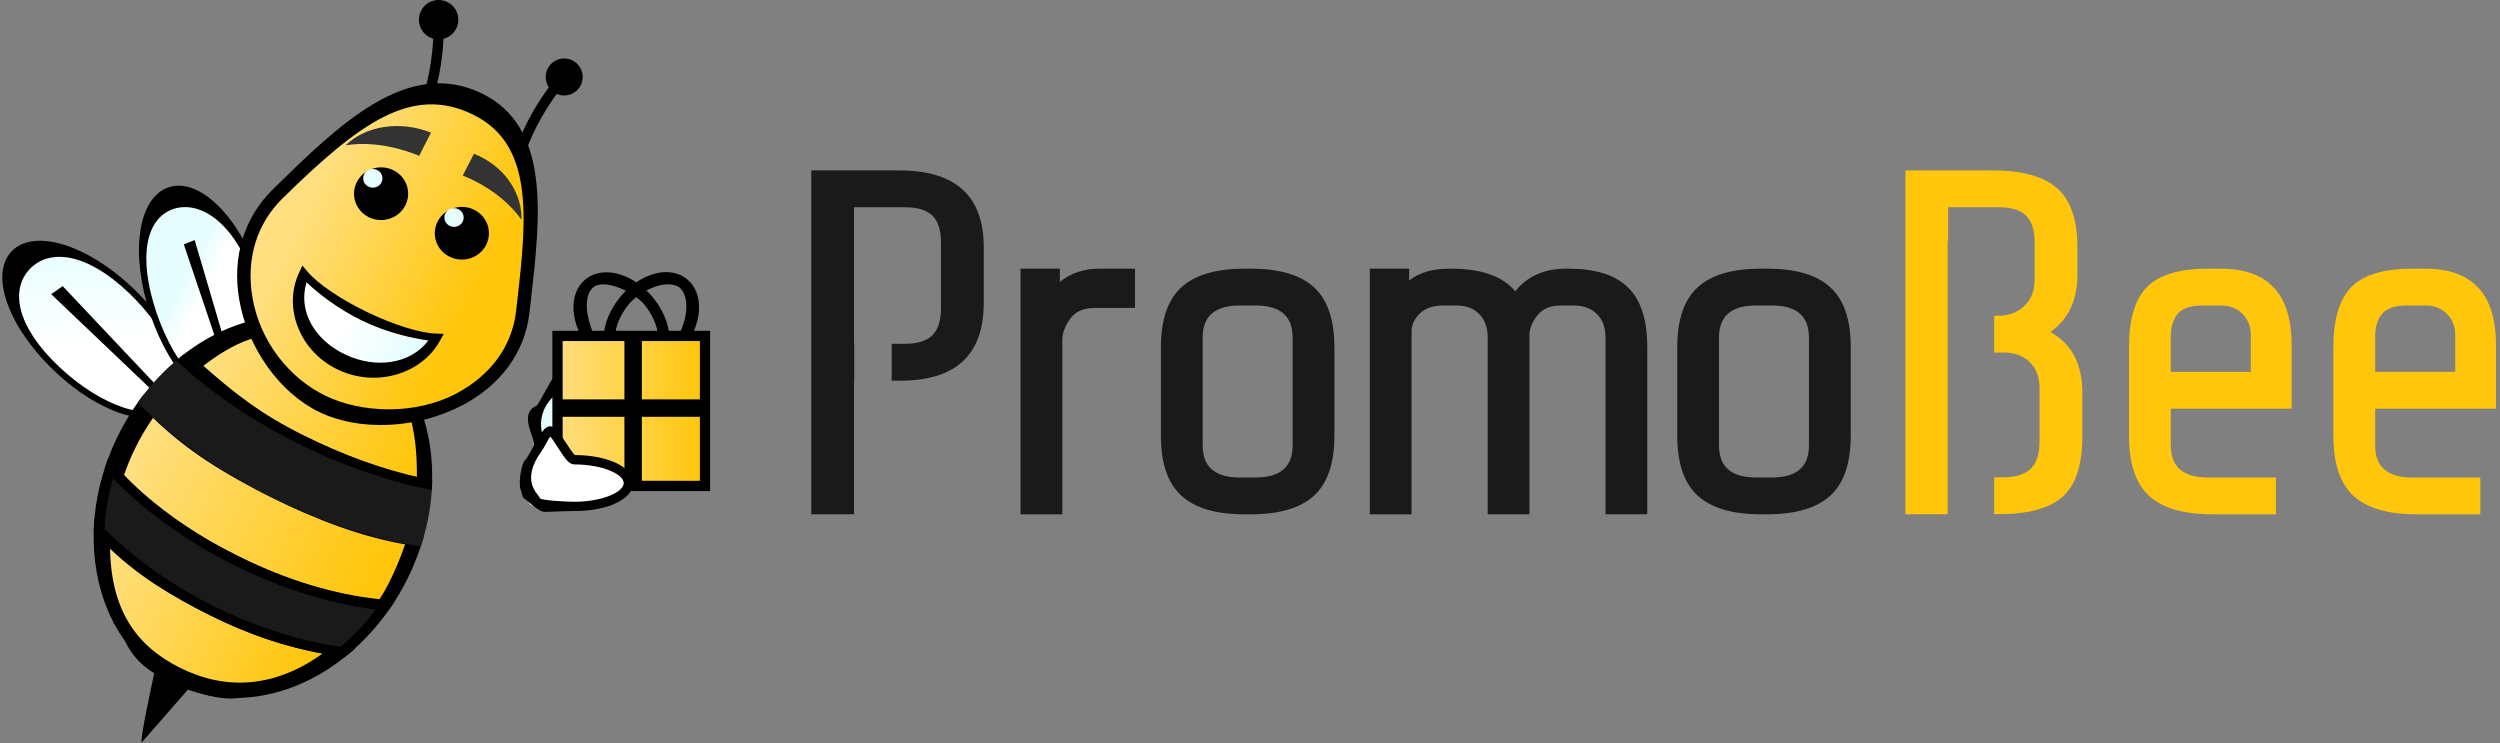 <?xml version="1.0" encoding="UTF-8"?>
<svg width="609px" height="181px" viewBox="0 0 609 181" version="1.1" xmlns="http://www.w3.org/2000/svg" xmlns:xlink="http://www.w3.org/1999/xlink">
    <rect x="0" y="0" width="609" height="181" fill="#808080" stroke="none"/>
    <!-- Generator: Sketch 54 (76480) - https://sketchapp.com -->
    <title>Layer_3</title>
    <desc>Created with Sketch.</desc>
    <defs>
        <linearGradient x1="51.204%" y1="97.8%" x2="48.8%" y2="2.207%" id="linearGradient-1">
            <stop stop-color="#FFFFFF" offset="41.1%"></stop>
            <stop stop-color="#E5FDFF" offset="100%"></stop>
        </linearGradient>
        <linearGradient x1="59.022%" y1="57.628%" x2="37.047%" y2="39.053%" id="linearGradient-2">
            <stop stop-color="#FFFFFF" offset="41.1%"></stop>
            <stop stop-color="#E5FDFF" offset="100%"></stop>
        </linearGradient>
        <linearGradient x1="-8.415%" y1="40.171%" x2="91.702%" y2="72.201%" id="linearGradient-3">
            <stop stop-color="#FFDF7F" offset="0%"></stop>
            <stop stop-color="#FFC60B" offset="100%"></stop>
        </linearGradient>
        <linearGradient x1="2.344%" y1="37.644%" x2="94.284%" y2="67.154%" id="linearGradient-4">
            <stop stop-color="#FFDF7F" offset="0%"></stop>
            <stop stop-color="#FFC60B" offset="100%"></stop>
        </linearGradient>
        <linearGradient x1="6.247%" y1="30.089%" x2="106.641%" y2="63.109%" id="linearGradient-5">
            <stop stop-color="#FFDF7F" offset="0%"></stop>
            <stop stop-color="#FFC60B" offset="100%"></stop>
        </linearGradient>
        <linearGradient x1="29.847%" y1="36.184%" x2="77.176%" y2="63.046%" id="linearGradient-6">
            <stop stop-color="#FFDF7F" offset="0%"></stop>
            <stop stop-color="#FFC60B" offset="100%"></stop>
        </linearGradient>
        <linearGradient x1="-7.013%" y1="39.572%" x2="90.267%" y2="72.033%" id="linearGradient-7">
            <stop stop-color="#FFFFFF" offset="41.1%"></stop>
            <stop stop-color="#E5FDFF" offset="100%"></stop>
        </linearGradient>
        <linearGradient x1="-0.003%" y1="49.99%" x2="100.001%" y2="49.99%" id="linearGradient-8">
            <stop stop-color="#FFDF7F" offset="0%"></stop>
            <stop stop-color="#FFC60B" offset="100%"></stop>
        </linearGradient>
    </defs>
    <g id="Page-1" stroke="none" stroke-width="1" fill="none" fill-rule="evenodd">
        <g id="logo" transform="translate(-24, -4)">
            <g id="Layer_3" transform="translate(24, 4)">
                <g id="Group" transform="translate(197, 41)">
                    <path d="M404.41,40.6 C404.41,38.52 403.73,36.81 402.37,35.45 C401.01,34.1 399.3,33.42 397.22,33.42 L392.67,33.42 C389.8,33.42 387.78,34.08 386.63,35.4 C385.47,36.71 384.89,38.65 384.89,41.2 L384.89,49.58 L404.4,49.58 L404.4,40.6 L404.41,40.6 Z" id="Path"></path>
                    <path d="M347.45,33.42 L342.9,33.42 C340.03,33.42 338.01,34.08 336.86,35.4 C335.7,36.71 335.13,38.65 335.13,41.2 L335.13,49.58 L354.64,49.58 L354.64,40.6 C354.64,38.52 353.96,36.81 352.61,35.45 C351.24,34.1 349.52,33.42 347.45,33.42 Z" id="Path"></path>
                    <path d="M22.05,0.51 L0.63,0.51 L0.63,84.28 L11.04,84.28 L11.04,51.73 L11.1,51.73 L11.1,42.75 L11.04,42.75 L11.04,9.49 L23.49,9.49 C26.52,9.49 28.74,10.17 30.13,11.52 C31.52,12.88 32.22,15.07 32.22,18.1 L32.22,34.02 C32.22,37.05 31.52,39.27 30.13,40.66 C28.73,42.06 26.52,42.75 23.49,42.75 L20.21,42.75 L20.21,51.73 L22.29,51.73 C35.85,51.73 42.64,45.43 42.64,32.82 L42.64,19.18 C42.63,6.73 35.77,0.51 22.05,0.51 Z" id="Path" fill="#1A1A1A" fill-rule="nonzero"></path>
                    <path d="M61.18,27.68 L61.18,24.45 L51.61,24.45 L51.61,84.29 L61.78,84.29 L61.78,41.8 C61.78,40.12 62.42,38.41 63.7,36.65 C64.97,34.9 66.93,34.02 69.56,34.02 L79.49,34.02 L79.49,24.45 L70.75,24.45 C67.01,24.45 63.82,25.52 61.18,27.68 Z" id="Path" fill="#1A1A1A" fill-rule="nonzero"></path>
                    <path d="M107.71,24.45 L106.15,24.45 C99.21,24.45 94.08,25.97 90.77,29 C87.46,32.03 85.8,36.9 85.8,43.6 L85.8,65.14 C85.8,71.84 87.45,76.71 90.77,79.74 C94.08,82.77 99.21,84.29 106.15,84.29 L107.71,84.29 C114.65,84.29 119.78,82.77 123.09,79.74 C126.4,76.71 128.06,71.84 128.06,65.14 L128.06,43.59 C128.06,36.89 126.4,32.02 123.09,28.99 C119.78,25.96 114.65,24.45 107.71,24.45 Z M117.88,67.53 C117.88,72.72 114.89,75.31 108.9,75.31 L104.95,75.31 C98.97,75.31 95.97,72.72 95.97,67.53 L95.97,41.2 C95.97,36.01 98.96,33.42 104.95,33.42 L108.9,33.42 C114.88,33.42 117.88,36.01 117.88,41.2 L117.88,67.53 Z" id="Shape" fill="#1A1A1A" fill-rule="nonzero"></path>
                    <path d="M216.55,28.99 C213.24,32.02 211.58,36.89 211.58,43.59 L211.58,65.13 C211.58,71.83 213.24,76.7 216.55,79.73 C219.86,82.76 224.99,84.28 231.93,84.28 L233.49,84.28 C240.43,84.28 245.56,82.76 248.87,79.73 C252.18,76.7 253.84,71.83 253.84,65.13 L253.84,43.59 C253.84,36.89 252.19,32.02 248.87,28.99 C245.56,25.96 240.43,24.44 233.49,24.44 L231.93,24.44 C224.98,24.45 219.86,25.96 216.55,28.99 Z M221.75,41.2 C221.75,36.01 224.74,33.42 230.73,33.42 L234.68,33.42 C240.67,33.42 243.66,36.01 243.66,41.2 L243.66,67.53 C243.66,72.72 240.67,75.31 234.68,75.31 L230.73,75.31 C224.74,75.31 221.75,72.72 221.75,67.53 L221.75,41.2 Z" id="Shape" fill="#1A1A1A" fill-rule="nonzero"></path>
                    <path d="M185.17,24.45 L184.45,24.45 C179.18,24.45 175.07,26.29 172.12,29.95 C169.01,26.28 163.82,24.45 156.56,24.45 L155.84,24.45 C151.93,24.45 148.74,25.41 146.27,27.32 L146.27,24.45 L136.69,24.45 L136.69,84.29 L146.86,84.29 L146.86,39.65 C146.86,38.14 147.52,36.72 148.83,35.4 C150.15,34.08 152.08,33.42 154.63,33.42 L157.74,33.42 C160.13,33.42 162.01,34.12 163.36,35.52 C164.72,36.92 165.4,38.81 165.4,41.2 L165.4,84.28 L175.57,84.28 L175.57,40.36 C175.73,38.68 176.43,37.11 177.66,35.63 C178.9,34.15 180.75,33.42 183.23,33.42 L186.34,33.42 C188.73,33.42 190.63,34.12 192.02,35.52 C193.42,36.92 194.11,38.81 194.11,41.2 L194.11,84.28 L204.28,84.28 L204.28,43.59 C204.28,36.89 202.7,32.02 199.55,28.99 C196.44,25.96 191.63,24.45 185.17,24.45 Z" id="Path" fill="#1A1A1A" fill-rule="nonzero"></path>
                    <path d="M302.47,39.88 C306.86,36.77 309.05,32.14 309.05,26 L309.05,19.18 C309.05,12.48 307.39,7.69 304.08,4.82 C300.77,1.95 295.56,0.51 288.46,0.51 L267.16,0.51 L267.16,84.28 L277.45,84.28 L277.45,17.68 L277.57,17.68 L277.57,9.48 L289.9,9.48 C292.93,9.48 295.15,10.16 296.54,11.51 C297.93,12.87 298.64,15.06 298.64,18.09 L298.64,27.18 C298.64,29.81 297.8,31.93 296.13,33.52 C294.46,35.12 292.38,35.91 289.91,35.91 L288.79,35.91 L288.79,44.88 L291.1,44.88 C293.73,44.88 295.85,45.66 297.44,47.21 C299.03,48.77 299.83,50.86 299.83,53.5 L299.83,66.54 C299.83,69.57 299.11,71.79 297.68,73.18 C296.24,74.58 294.01,75.27 290.98,75.27 L288.79,75.27 L288.79,84.25 L289.91,84.25 C297.17,84.25 302.37,82.81 305.53,79.94 C308.68,77.07 310.26,72.2 310.26,65.34 L310.26,54.61 C310.25,47.66 307.66,42.76 302.47,39.88 Z" id="Path" fill="#FFC60B" fill-rule="nonzero"></path>
                    <path d="M344,24.45 L340.77,24.45 C333.91,24.45 329,25.93 326.05,28.88 C323.1,31.83 321.62,36.74 321.62,43.6 L321.62,65.14 C321.62,71.92 323.26,76.81 326.53,79.8 C329.8,82.79 334.94,84.29 341.97,84.29 L357.41,84.29 L357.41,75.31 L340.78,75.31 C334.8,75.31 331.81,72.72 331.81,67.53 L331.81,58.55 L361.25,58.55 L361.25,43 C361.23,30.63 355.49,24.45 344,24.45 Z M351.3,49.58 L331.8,49.58 L331.8,41.2 C331.8,38.65 332.38,36.71 333.53,35.4 C334.69,34.08 336.7,33.42 339.57,33.42 L344.12,33.42 C346.19,33.42 347.91,34.1 349.27,35.45 C350.62,36.81 351.3,38.52 351.3,40.6 L351.3,49.58 L351.3,49.58 Z" id="Shape" fill="#FFC60B" fill-rule="nonzero"></path>
                    <path d="M411.02,58.55 L411.02,43 C411.02,30.63 405.28,24.45 393.79,24.45 L390.56,24.45 C383.7,24.45 378.79,25.93 375.84,28.88 C372.89,31.83 371.41,36.74 371.41,43.6 L371.41,65.14 C371.41,71.92 373.04,76.81 376.32,79.8 C379.59,82.79 384.74,84.29 391.76,84.29 L407.2,84.29 L407.2,75.31 L390.57,75.31 C384.58,75.31 381.59,72.72 381.59,67.53 L381.59,58.55 L411.02,58.55 L411.02,58.55 Z M381.58,41.2 C381.58,38.65 382.16,36.71 383.32,35.4 C384.48,34.08 386.49,33.42 389.36,33.42 L393.91,33.42 C395.98,33.42 397.7,34.1 399.06,35.45 C400.42,36.81 401.1,38.52 401.1,40.6 L401.1,49.57 L381.59,49.57 L381.59,41.2 L381.58,41.2 Z" id="Shape" fill="#FFC60B" fill-rule="nonzero"></path>
                </g>
                <g id="Group">
                    <g transform="translate(99, 0)" id="Path">
                        <path d="M0.57,34.52 C0.57,34.52 7.85,23.6 7.85,6.62" stroke="#000000" stroke-width="2.5"></path>
                        <path d="M25.75,44.43 C25.75,44.43 27.37,31.41 38.47,18.56" stroke="#000000" stroke-width="2.5"></path>
                        <path d="M3.05,4.8 C3.05,2.15 5.2,0 7.85,0 C10.5,0 12.65,2.15 12.65,4.8 C12.65,7.45 10.5,9.6 7.85,9.6 C5.2,9.61 3.05,7.46 3.05,4.8 Z" fill="#000000" fill-rule="nonzero"></path>
                        <path d="M33.94,18.75 C33.94,16.26 35.96,14.25 38.44,14.25 C40.93,14.25 42.94,16.27 42.94,18.75 C42.94,21.24 40.92,23.26 38.44,23.26 C35.95,23.26 33.94,21.24 33.94,18.75 Z" fill="#000000" fill-rule="nonzero"></path>
                    </g>
                    <path d="M155.03,91.28 C153.11,91.28 151.37,90.7 150,89.61 C147.85,87.89 146.8,85.11 147.04,81.8 C147.27,78.67 148.64,75.4 150.89,72.58 C153.99,68.7 158.36,66.29 162.28,66.29 C164.2,66.29 165.94,66.87 167.3,67.96 C169.45,69.68 170.5,72.45 170.26,75.77 C170.03,78.9 168.66,82.17 166.41,84.99 C163.32,88.87 158.96,91.28 155.03,91.28 Z M153.04,74.28 C151.13,76.67 149.97,79.41 149.78,82 C149.6,84.39 150.29,86.34 151.72,87.48 C152.61,88.19 153.73,88.55 155.04,88.55 C158.16,88.55 161.7,86.53 164.3,83.28 C166.21,80.89 169.02,73.56 165.62,70.08 C162.19,67.65 155.63,71.03 153.04,74.28 Z" id="Shape" fill="#000000" fill-rule="nonzero"></path>
                    <path d="M155.06,91.23 L155.06,91.23 C151.17,91.23 146.82,88.87 143.71,85.09 C141.42,82.3 140.01,79.04 139.74,75.92 C139.45,72.6 140.47,69.82 142.59,68.07 C143.98,66.93 145.75,66.33 147.72,66.33 C151.61,66.33 155.96,68.69 159.07,72.48 C161.36,75.27 162.77,78.53 163.05,81.65 C163.33,84.96 162.32,87.75 160.19,89.5 C158.8,90.63 157.03,91.23 155.06,91.23 Z M144.32,70.17 C141.33,73.17 143.87,80.98 145.82,83.35 C148.43,86.52 151.97,88.5 155.06,88.5 L155.06,88.5 C156.41,88.5 157.55,88.12 158.46,87.38 C159.87,86.22 160.54,84.26 160.33,81.88 C160.11,79.3 158.91,76.57 156.96,74.2 C154.35,71.03 146.9,67.6 144.32,70.17 Z" id="Shape" fill="#000000" fill-rule="nonzero"></path>
                    <g transform="translate(0, 20)" fill-rule="nonzero">
                        <g transform="translate(0, 38)">
                            <g>
                                <path d="M42.22,40.74 C37.21,46 24.46,41.99 13.73,31.77 C3.01,21.56 -1.63,9.02 3.38,3.76 C8.39,-1.5 21.14,2.52 31.86,12.73 C42.59,22.94 47.22,35.48 42.22,40.74 Z" id="Path" fill="url(#linearGradient-1)"></path>
                                <path d="M13.2,32.33 C2,21.67 -2.56,8.88 2.82,3.23 C8.2,-2.42 21.2,1.51 32.4,12.18 C43.6,22.85 48.16,35.63 42.78,41.29 C37.39,46.93 24.4,43 13.2,32.33 Z M31.33,13.29 C20.93,3.38 11.96,2.59 7.25,7.54 C2.55,12.48 3.86,21.32 14.26,31.21 C24.66,41.11 36.95,45.15 41.65,40.21 C46.36,35.27 41.73,23.19 31.33,13.29 Z" id="Shape" fill="#000000"></path>
                            </g>
                            <polygon id="Path" fill="#000000" points="41.03 40.86 12.47 13.66 15.27 11.7 41.92 39.93"></polygon>
                        </g>
                        <g transform="translate(33, 25)">
                            <g>
                                <path d="M25.64,52.83 C18.67,55.18 9.14,45.56 4.36,31.35 C-0.43,17.14 1.34,3.72 8.31,1.37 C15.28,-0.98 24.81,8.64 29.59,22.85 C34.38,37.06 32.61,50.48 25.64,52.83 Z" id="Path" fill="url(#linearGradient-2)"></path>
                                <path d="M3.62,31.6 C-1.38,16.76 0.57,3.15 8.06,0.63 C15.55,-1.89 25.34,7.76 30.33,22.6 C35.33,37.44 33.38,51.05 25.89,53.57 C18.4,56.09 8.62,46.44 3.62,31.6 Z M28.85,23.1 C24.21,9.33 15.77,3.71 9.23,5.91 C2.68,8.12 0.47,17.32 5.1,31.1 C9.74,44.88 18.84,54.29 25.39,52.09 C31.94,49.88 33.49,36.88 28.85,23.1 Z" id="Shape" fill="#000000"></path>
                            </g>
                            <polygon id="Path" fill="#000000" points="24.52 52.38 11.78 14.53 14.42 13.48 25.76 51.96"></polygon>
                        </g>
                        <g transform="translate(22, 56)">
                            <g transform="translate(0, 50)">
                                <path d="M29.18,23.88 C19.48,19.07 10.64,12.98 3.42,6.17 C3.73,20.75 10.57,32.97 21.68,38.48 C32.74,43.97 46.56,42.05 58.32,33.57 C48.7,31.92 38.69,28.6 29.18,23.88 Z" id="Path" fill="url(#linearGradient-3)"></path>
                                <path d="M20.63,40.62 C22.29,41.44 24,42.1 25.76,42.63 L15.93,37.75 C17.4,38.83 18.97,39.79 20.63,40.62 Z" id="Path" fill="#000000"></path>
                                <path d="M62.34,33.79 L64.5,32.04 L61.51,31.63 C51.29,30.24 40.48,26.82 30.25,21.74 C19.82,16.57 10.43,9.9 3.08,2.45 L0.95,0.29 L0.85,3.07 C0.33,17.69 6.01,30.48 15.94,37.73 L25.77,42.61 C37.48,46.12 51.05,42.95 62.34,33.79 Z M21.93,36.71 C10.82,31.2 5.1,22.25 4.8,7.68 C12.01,14.48 19.49,19.07 29.19,23.88 C38.7,28.6 47.03,31.5 56.66,33.15 C44.89,41.64 32.98,42.2 21.93,36.71 Z" id="Shape" fill="#000000"></path>
                            </g>
                            <g transform="translate(0, 35)">
                                <path d="M35.75,25.66 C23.16,19.41 12.59,11.46 4.93,3.08 C3.24,8.15 2.33,13.27 2.15,18.24 C9.38,25.57 18.76,32.39 29.72,37.82 C40.48,43.16 51.38,46.47 61.44,47.84 C65.3,44.7 68.84,40.89 71.88,36.48 C60.69,35.39 48.16,31.81 35.75,25.66 Z" id="Path" fill="#1A1A1A"></path>
                                <path d="M29.18,38.88 C18.46,33.56 8.79,26.69 1.22,19.01 L0.82,18.6 L0.84,18.07 C1.02,12.91 1.97,7.7 3.67,2.6 L4.33,0.62 L5.88,2.32 C13.74,10.92 24.25,18.61 36.27,24.58 C48.11,30.45 60.43,34.15 71.89,35.26 L74.17,35.48 L72.99,37.19 C69.94,41.62 66.35,45.51 62.34,48.77 L61.93,49.1 L61.36,49.02 C50.83,47.61 39.7,44.1 29.18,38.88 Z M3.47,17.87 C10.76,25.15 20,31.67 30.24,36.75 C40.28,41.73 50.88,45.12 60.94,46.56 C64.12,43.92 67.01,40.86 69.56,37.44 C58.42,36.05 46.6,32.36 35.22,26.72 C23.67,20.99 13.46,13.68 5.56,5.51 C4.36,9.6 3.66,13.75 3.47,17.87 Z" id="Shape" fill="#000000"></path>
                            </g>
                            <g transform="translate(3, 20)">
                                <path d="M41.37,25.28 C29.37,19.33 18.72,11.98 10.45,3.98 C8.86,6.27 7.43,8.68 6.2,11.17 C5.14,13.31 4.19,15.57 3.39,17.89 C11.19,26.26 21.51,33.76 33.27,39.6 C44.85,45.34 56.89,49.01 68.14,50.21 C69.54,48.13 70.8,45.96 71.89,43.77 C73.03,41.47 74.02,39.09 74.84,36.66 C64.09,34.74 52.55,30.83 41.37,25.28 Z" id="Path" fill="url(#linearGradient-4)"></path>
                                <path d="M78.22,34.77 L76.64,34.52 C65.74,32.78 53.9,28.85 42.42,23.15 C30.13,17.05 19.31,9.48 11.12,1.26 L9.98,0.11 L9.11,1.29 C7.1,4.02 5.33,6.95 3.82,9.98 C2.61,12.41 1.56,14.98 0.68,17.61 L0.46,18.26 L0.97,18.81 C9.07,27.67 19.88,35.59 32.22,41.72 C44.38,47.75 57.05,51.55 68.86,52.7 L69.61,52.77 L70,52.21 C71.61,49.87 73.05,47.43 74.28,44.94 C75.68,42.12 76.86,39.16 77.8,36.15 L78.22,34.77 Z M67.45,49.96 C56.2,48.76 44.86,45.33 33.28,39.59 C21.51,33.75 13.02,28.08 5.22,19.7 C6.02,17.38 6.96,15.13 8.03,12.98 C9.26,10.49 10.69,8.07 12.28,5.79 C20.54,13.79 29.38,19.32 41.38,25.27 C52.57,30.82 62.93,34.71 73.68,36.61 C72.85,39.05 70.39,45.58 67.45,49.96 Z" id="Shape" fill="#000000"></path>
                            </g>
                            <g transform="translate(11, 10)" fill="#1A1A1A">
                                <path d="M40.39,21.12 C29.16,15.55 19.42,8.89 11.81,1.96 C8.3,4.78 5.05,8.17 2.2,12.05 C10.17,20.05 21.06,27.86 33.89,34.22 C45.89,40.17 57.87,44.02 68.53,45.72 C69.96,41.09 70.75,36.43 70.93,31.89 C61.35,29.91 50.88,26.32 40.39,21.12 Z" id="Path"></path>
                                <path d="M33.37,35.28 C20.8,29.04 9.7,21.28 1.29,12.83 L0.54,12.08 L1.11,11.3 C3.97,7.4 7.27,3.94 10.92,1.01 L11.79,0.31 L12.69,1.13 C20.46,8.21 30.23,14.75 40.93,20.06 C50.92,25.02 61.36,28.7 71.12,30.7 L72.3,30.95 L72.26,32.05 C72.08,36.76 71.25,41.51 69.81,46.16 L69.52,47.1 L68.45,46.93 C57.24,45.13 45.11,41.1 33.37,35.28 Z M3.88,12.01 C11.98,19.94 22.51,27.24 34.42,33.15 C45.52,38.66 56.95,42.52 67.56,44.34 C68.67,40.53 69.34,36.67 69.58,32.83 C59.92,30.72 49.68,27.06 39.87,22.19 C29.33,16.96 19.68,10.56 11.87,3.62 C8.94,6.06 6.26,8.88 3.88,12.01 Z" id="Shape"></path>
                            </g>
                            <g transform="translate(20, 0)">
                                <path d="M52.41,14.49 C45.37,9.96 37.63,6.14 29.74,3.33 C21.3,3.1 12.48,6.2 4.75,12.09 C12.33,18.79 21.69,24.98 31.91,30.05 C41.41,34.76 51.32,38.33 60.66,40.39 C60.8,30.38 57.89,21.24 52.41,14.49 Z" id="Path" fill="url(#linearGradient-5)"></path>
                                <path d="M30.86,32.18 C37.57,35.51 44.48,38.26 51.26,40.35 L11.95,20.85 C17.73,25 24.11,28.83 30.86,32.18 Z" id="Path" fill="#000000"></path>
                                <path d="M63.19,43.37 L63.24,42.04 C63.69,30.83 60.51,20.5 54.29,12.95 L53.96,12.65 C46.61,7.91 38.51,3.91 30.26,0.98 L29.82,0.9 C20.31,0.58 10.4,4.16 1.91,11 L0.89,11.82 L1.95,12.78 C5.01,15.57 8.37,18.27 11.96,20.85 L51.27,40.35 C54.82,41.45 58.34,42.37 61.78,43.08 L63.19,43.37 Z M31.92,30.05 C21.7,24.98 15.12,19.81 7.54,13.1 C15.27,7.21 21.31,4.91 29.75,5.14 C37.64,7.96 45.38,9.96 52.42,14.49 C57.89,21.24 59.68,30.24 59.55,40.24 C50.2,38.18 41.42,34.76 31.92,30.05 Z" id="Shape" fill="#000000"></path>
                            </g>
                        </g>
                        <g transform="translate(27, 129)" fill="#000000" id="Path">
                            <path d="M15.25,15.87 C7.55,12.05 3.65,4.25 2.14,1.21 C2.34,5.81 4.33,11.13 10.57,15.02 C10.57,15.02 6.94,31.57 7.52,31.86 L18.8,18.96 C25.64,21.3 31.49,22.26 34.98,19.38 C32.18,20.64 23.69,20.05 15.25,15.87 Z"></path>
                            <path d="M34.98,19.38 C35.41,19.19 35.74,18.92 35.91,18.57 C35.93,18.52 35.93,18.47 35.95,18.42 C35.66,18.77 35.34,19.09 34.98,19.38 Z"></path>
                            <path d="M0.6,1.06 C0.33,1.61 0.44,2.32 0.84,3.13 C0.8,2.19 0.92,1.29 1.21,0.44 C0.94,0.6 0.72,0.8 0.6,1.06 Z"></path>
                        </g>
                        <g transform="translate(57, 0)">
                            <g>
                                <path d="M70.35,55.95 C67.74,78.86 37.94,86.89 21.48,78.94 C5,70.99 -5.98,43.5 10.71,27.15 C28,10.21 43.12,-3.79 59.58,4.16 C76.05,12.11 72.83,34.07 70.35,55.95 Z" id="Path" fill="url(#linearGradient-6)"></path>
                                <path d="M20.75,80.36 C11.09,75.7 3.27,64.69 1.27,52.96 C-0.5,42.56 2.44,33 9.56,26.03 C25.63,10.29 42.25,-5.99 60.32,2.74 C77.18,10.88 74.68,32.59 72.27,53.6 L71.98,56.13 C70.9,65.66 65.16,73.65 55.82,78.62 C44.79,84.47 30.7,85.17 20.75,80.36 Z M58.11,7.85 C43.26,0.68 30.61,9.92 11.87,28.28 C5.52,34.5 2.9,43.08 4.49,52.45 C6.32,63.22 13.53,72.18 22.29,76.41 C31.2,80.71 44.28,81.12 54.24,75.82 C62.61,71.36 67.76,64.24 68.72,55.77 L69.01,53.24 C71.41,32.41 72.92,15 58.11,7.85 Z" id="Shape" fill="#000000"></path>
                            </g>
                            <path d="M41.74,30.04 C40.12,33.21 36.17,34.51 32.9,32.94 C29.64,31.36 28.3,27.51 29.93,24.34 C31.55,21.16 35.5,19.86 38.77,21.44 C42.03,23.01 43.36,26.86 41.74,30.04 Z" id="Path" fill="#000000"></path>
                            <path d="M61.42,39.67 C59.8,42.85 55.84,44.14 52.58,42.57 C49.31,40.99 47.98,37.15 49.6,33.97 C51.22,30.79 55.18,29.49 58.44,31.07 C61.7,32.64 63.04,36.49 61.42,39.67 Z" id="Path" fill="#000000"></path>
                            <g transform="translate(27, 10)" fill="#333333" id="Path">
                                <path d="M0.17,5.41 C5.27,4.53 11.68,5.35 18.11,7.95 L21,2.31 C13.34,-0.72 5.07,0.65 0.17,5.41 Z"></path>
                                <path d="M43.04,23.53 C43.2,17.42 39.39,11.23 32.88,8.09 C32.41,7.86 31.92,7.65 31.44,7.47 L28.73,12.78 C29.52,13.09 30.31,13.43 31.09,13.81 C36.3,16.32 40.42,19.82 43.04,23.53 Z"></path>
                            </g>
                            <g transform="translate(14, 44)">
                                <path d="M3.67,4.75 C1.57,11.63 5.06,19.77 12.56,23.39 C20.05,27.01 29.01,24.73 33.37,18.94 C29.14,18.34 23.09,16.93 17.29,14.13 C11.47,11.32 6.72,7.66 3.67,4.75 Z" id="Path" fill="url(#linearGradient-7)"></path>
                                <path d="M18.37,11.99 C11.95,8.89 6.41,5.12 3.91,2.17 L2.66,0.69 L1.85,2.44 C-2.08,10.88 1.91,21.5 11.22,26 C20.54,30.5 31.64,27.17 36.17,19.02 L37.11,17.33 L35.14,17.25 C31.21,17.11 24.79,15.09 18.37,11.99 Z M12.96,22.3 C5.47,18.68 1.57,11.63 3.67,4.75 C6.72,7.66 11.47,11.32 17.28,14.13 C23.09,16.94 29.14,18.34 33.36,18.94 C29,24.73 20.45,25.92 12.96,22.3 Z" id="Shape" fill="#000000"></path>
                            </g>
                            <path d="M55.95,32.99 C55.95,34.25 54.9,35.27 53.6,35.27 C52.31,35.27 51.25,34.25 51.25,32.99 C51.25,31.73 52.3,30.7 53.6,30.7 C54.9,30.71 55.95,31.73 55.95,32.99 Z" id="Path" fill="#E5FDFF"></path>
                            <path d="M36.17,23.44 C36.17,24.7 35.12,25.72 33.82,25.72 C32.53,25.72 31.47,24.7 31.47,23.44 C31.47,22.18 32.52,21.16 33.82,21.16 C35.12,21.16 36.17,22.18 36.17,23.44 Z" id="Path" fill="#E5FDFF"></path>
                        </g>
                    </g>
                    <g transform="translate(128, 90)" fill-rule="nonzero">
                        <path d="M27.82,14.49 C27.82,17.63 21.91,20.18 14.63,20.18 C7.35,20.18 3.26,21.27 3.26,18.13 C3.26,16.25 -0.08,10.95 3.18,9.91 C4.3,9.56 7.36,1.99 8.71,1.81 C10,1.63 13.2,8.81 14.64,8.81 C21.92,8.81 27.82,11.35 27.82,14.49 Z" id="Path" fill="#E5FDFF"></path>
                        <path d="M7.34,21.5 C5.65,21.5 2.12,21.5 2.12,18.13 C2.12,17.76 1.82,16.89 1.56,16.12 C0.9,14.19 0.14,11.99 0.97,10.35 C1.31,9.66 1.91,9.16 2.69,8.87 C3.09,8.47 4,6.8 4.61,5.69 C6.49,2.26 7.37,0.85 8.54,0.68 L8.75,0.66 C9.96,0.66 10.89,2.01 12.55,4.59 C13.21,5.61 14.28,7.28 14.79,7.66 C22.88,7.7 28.96,10.62 28.96,14.48 C28.96,18.37 22.8,21.3 14.63,21.3 C12.97,21.3 11.48,21.36 10.17,21.41 C9.11,21.46 8.17,21.5 7.34,21.5 Z M8.78,3.16 C8.19,3.89 7.51,5.87 6.61,6.78 C1.44,11.99 4.4,19.22 7.34,19.22 C8.14,19.22 9.06,19.18 10.08,19.14 C11.42,19.09 12.94,19.03 14.63,19.03 C21.53,19.03 26.68,16.63 26.68,14.48 C26.68,12.33 21.53,9.93 14.63,9.93 C13.35,9.93 12.38,8.52 10.64,5.82 C10.08,4.96 9.29,3.73 8.78,3.16 Z" id="Shape" fill="#000000"></path>
                    </g>
                    <polygon id="Path" stroke="#000000" stroke-width="2.5" fill="url(#linearGradient-8)" fill-rule="nonzero" points="154.08 81.83 153.47 81.83 135.81 81.83 135.81 100.1 135.81 118.37 153.47 118.37 171.74 118.37 171.74 100.1 171.74 81.83"></polygon>
                    <g transform="translate(126, 103)" fill-rule="nonzero">
                        <path d="M27.09,14.68 C27.09,17.82 21.18,20.37 13.9,20.37 C6.62,20.37 2.53,21.46 2.53,18.32 C2.53,16.44 -0.81,11.14 2.45,10.1 C3.57,9.75 6.63,2.19 7.98,2 C9.27,1.82 12.47,9 13.91,9 C21.19,9 27.09,11.54 27.09,14.68 Z" id="Path" fill="#FFFFFF"></path>
                        <path d="M6.61,21.69 C4.92,21.69 0.86,17.34 1.39,18.32 C1.57,18.64 1.09,17.08 0.83,16.31 C0.17,14.37 1.18,9.34 1.96,9.06 C2.36,8.66 3.27,6.99 3.88,5.87 C5.76,2.44 6.64,1.03 7.81,0.86 L8.02,0.85 C9.23,0.85 10.16,2.2 11.82,4.78 C12.48,5.8 13.55,7.47 14.06,7.85 C22.15,7.89 28.23,10.81 28.23,14.67 C28.23,18.56 22.07,21.49 13.9,21.49 C12.24,21.49 10.75,21.55 9.44,21.6 C8.38,21.66 7.44,21.69 6.61,21.69 Z M8.05,3.35 C7.46,4.08 6.63,5.93 5.88,6.97 C0.48,14.45 5.48,17.57 5.48,18.32 C5.48,18.91 12.21,19.23 13.89,19.23 C20.79,19.23 25.94,16.83 25.94,14.68 C25.94,12.53 20.79,10.13 13.89,10.13 C12.61,10.13 11.64,8.72 9.9,6.02 C9.36,5.15 8.56,3.92 8.05,3.35 Z" id="Shape" fill="#000000"></path>
                    </g>
                    <rect id="Rectangle" fill="#000000" fill-rule="nonzero" x="152.11" y="81.22" width="4.25" height="36.39"></rect>
                    <rect id="Rectangle" fill="#000000" fill-rule="nonzero" x="136.04" y="97.29" width="36.39" height="4.24"></rect>
                </g>
            </g>
        </g>
    </g>
</svg>